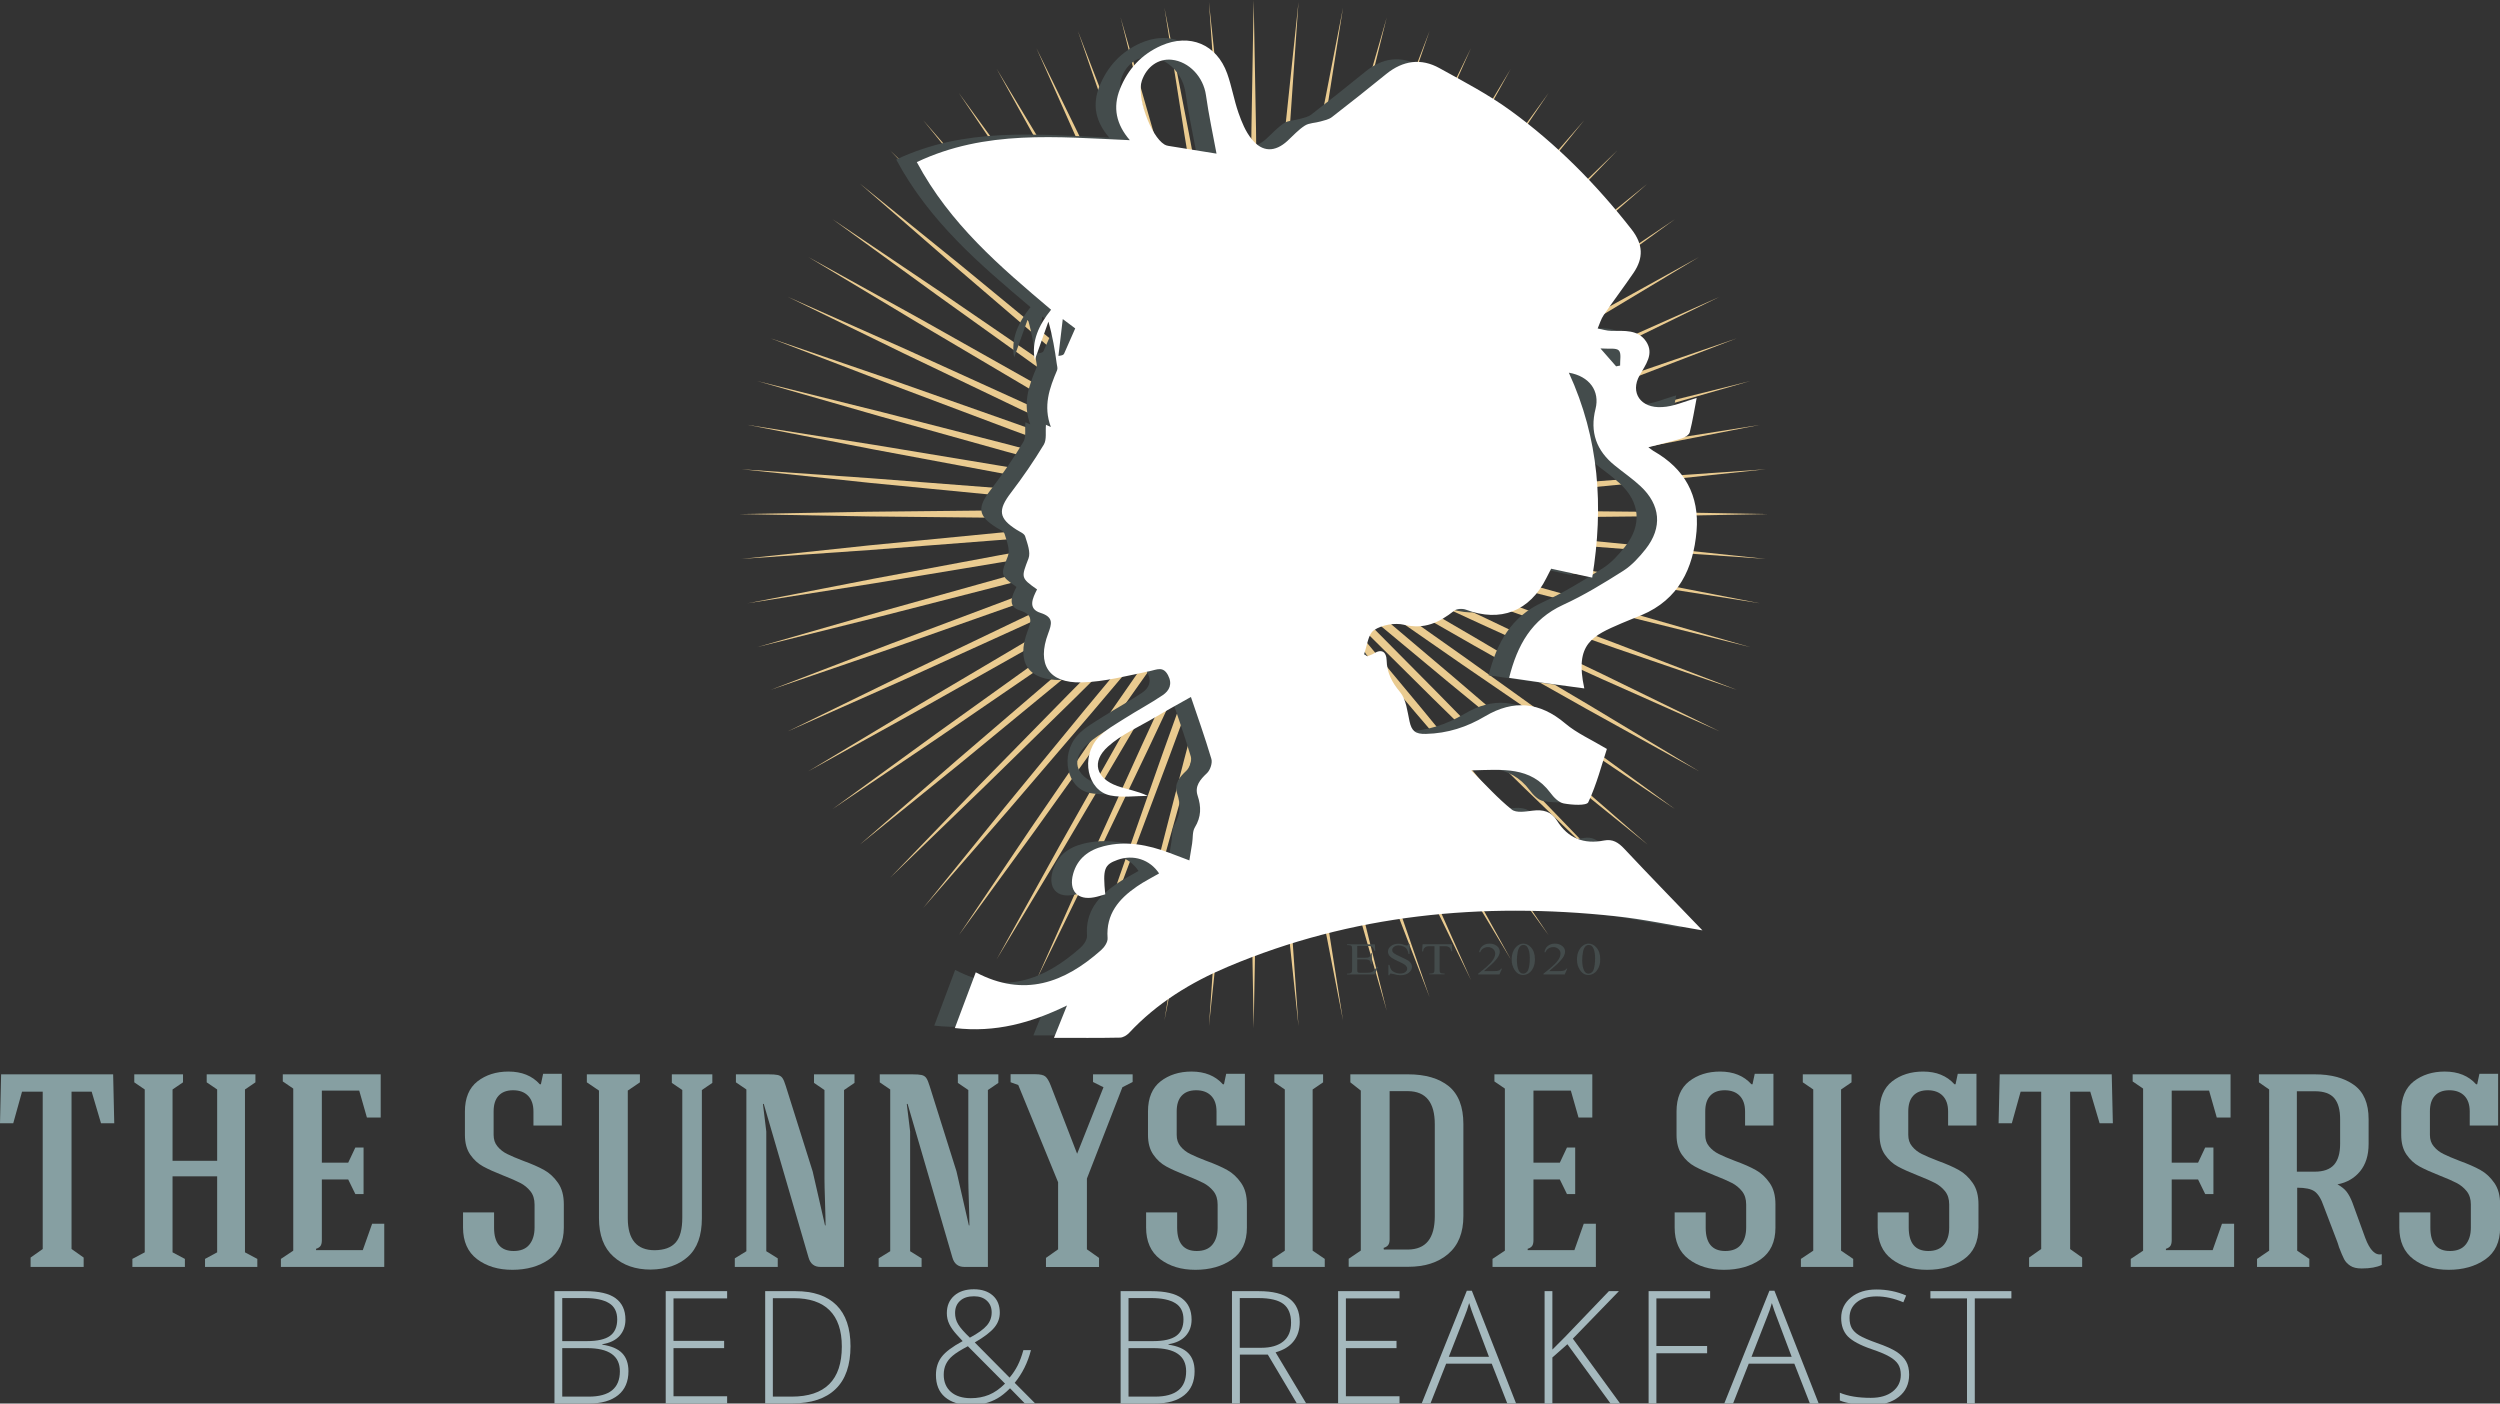 <?xml version="1.0" encoding="utf-8"?>
<!-- Generator: Adobe Illustrator 24.3.0, SVG Export Plug-In . SVG Version: 6.00 Build 0)  -->
<svg version="1.1" id="Layer_1" xmlns="http://www.w3.org/2000/svg" xmlns:xlink="http://www.w3.org/1999/xlink" x="0px" y="0px"
	 viewBox="0 0 224.72 126.16" style="enable-background:new 0 0 224.72 126.16;" xml:space="preserve">
<rect x="0" y="0" width="224.72" height="126.16" fill="#333333" stroke="none"/>
<style type="text/css">
	.st0{fill:#EACB90;}
	.st1{fill-rule:evenodd;clip-rule:evenodd;fill:#444C4C;}
	.st2{fill-rule:evenodd;clip-rule:evenodd;fill:#FFFFFF;}
	.st3{fill:#869FA2;}
	.st4{fill:#A5B9BE;}
	.st5{fill:#444C4C;}
</style>
<g>
	<g>
		<polygon class="st0" points="112.69,0 112.9,11.55 113.02,23.11 113.12,46.21 113.02,69.32 112.9,80.87 112.69,92.42 
			112.49,80.87 112.37,69.32 112.27,46.21 112.37,23.11 112.49,11.55 		"/>
		<polygon class="st0" points="108.67,0.18 109.88,11.67 111.01,23.16 113.12,46.17 115.04,69.2 115.92,80.72 116.72,92.24 
			115.51,80.75 114.38,69.26 112.27,46.25 110.35,23.22 109.47,11.7 		"/>
		<polygon class="st0" points="104.67,0.7 106.88,12.04 109,23.4 113.11,46.14 117.03,68.91 118.92,80.3 120.72,91.72 118.51,80.38 
			116.38,69.02 112.27,46.28 108.36,23.51 106.47,12.12 		"/>
		<polygon class="st0" points="100.73,1.57 103.92,12.68 107.03,23.81 113.11,46.1 118.99,68.44 121.87,79.63 124.65,90.85 
			121.46,79.74 118.36,68.61 112.28,46.32 106.4,23.98 103.52,12.79 		"/>
		<polygon class="st0" points="96.89,2.79 101.04,13.57 105.1,24.39 113.1,46.06 120.91,67.81 124.74,78.71 128.5,89.63 
			124.35,78.85 120.29,68.03 112.29,46.36 104.48,24.61 100.65,13.71 		"/>
		<polygon class="st0" points="93.16,4.33 98.24,14.71 103.23,25.13 113.08,46.03 122.76,67.01 127.53,77.53 132.22,88.09 
			127.15,77.71 122.16,67.29 112.31,46.39 102.63,25.41 97.86,14.89 		"/>
		<polygon class="st0" points="89.59,6.19 95.55,16.09 101.42,26.04 113.06,46 124.53,66.06 130.2,76.12 135.8,86.23 129.84,76.33 
			123.96,66.38 112.32,46.42 100.86,26.36 95.19,16.3 		"/>
		<polygon class="st0" points="86.19,8.36 92.99,17.7 99.71,27.1 113.04,45.97 126.22,64.95 132.74,74.48 139.2,84.06 132.4,74.72 
			125.68,65.33 112.34,46.45 99.17,27.47 92.64,17.94 		"/>
		<polygon class="st0" points="82.99,10.81 90.58,19.53 98.09,28.3 113.02,45.94 127.8,63.7 135.13,72.63 142.4,81.61 134.81,72.89 
			127.29,64.12 112.37,46.48 97.59,28.72 90.26,19.79 		"/>
		<polygon class="st0" points="80.02,13.53 88.33,21.56 96.59,29.64 113,45.91 129.26,62.32 137.35,70.57 145.37,78.89 
			137.05,70.86 128.8,62.78 112.39,46.51 96.13,30.1 88.04,21.85 		"/>
		<polygon class="st0" points="77.3,16.51 86.28,23.77 95.2,31.11 112.97,45.88 130.6,60.81 139.38,68.33 148.09,75.91 
			139.11,68.65 130.18,61.31 112.42,46.54 94.78,31.61 86.01,24.09 		"/>
		<polygon class="st0" points="74.84,19.71 84.42,26.16 93.96,32.69 112.94,45.86 131.81,59.19 141.2,65.92 150.55,72.72 
			140.96,66.26 131.43,59.73 112.45,46.56 93.58,33.23 84.19,26.5 		"/>
		<polygon class="st0" points="72.67,23.11 82.78,28.7 92.85,34.37 112.91,45.84 132.87,57.48 142.81,63.36 152.71,69.32 
			142.6,63.72 132.54,58.05 112.48,46.58 92.52,34.94 82.58,29.06 		"/>
		<polygon class="st0" points="70.81,26.68 81.37,31.37 91.89,36.15 112.87,45.82 133.77,55.68 144.19,60.67 154.57,65.74 
			144.02,61.05 133.5,56.27 112.51,46.6 91.62,36.74 81.2,31.75 		"/>
		<polygon class="st0" points="69.27,30.41 80.2,34.16 91.09,38 112.84,45.81 134.52,53.8 145.33,57.87 156.12,62.01 145.19,58.26 
			134.29,54.42 112.55,46.61 90.87,38.62 80.06,34.55 		"/>
		<polygon class="st0" points="68.06,34.25 79.27,37.04 90.46,39.91 112.8,45.8 135.1,51.87 146.22,54.98 157.33,58.17 
			146.12,55.38 134.93,52.51 112.58,46.62 90.29,40.55 79.16,37.44 		"/>
		<polygon class="st0" points="67.19,38.19 78.6,39.99 90,41.88 112.77,45.79 135.51,49.9 146.86,52.02 158.2,54.23 146.79,52.43 
			135.39,50.55 112.62,46.63 89.88,42.52 78.53,40.4 		"/>
		<polygon class="st0" points="66.66,42.18 78.19,42.98 89.71,43.87 112.73,45.79 135.74,47.9 147.24,49.02 158.73,50.24 
			147.2,49.44 135.68,48.55 112.66,46.64 89.65,44.52 78.15,43.4 		"/>
		<polygon class="st0" points="66.48,46.21 78.04,46 89.59,45.88 112.69,45.78 135.8,45.88 147.35,46 158.9,46.21 147.35,46.42 
			135.8,46.54 112.69,46.64 89.59,46.54 78.04,46.42 		"/>
		<polygon class="st0" points="66.66,50.24 78.15,49.02 89.65,47.9 112.66,45.79 135.68,43.87 147.2,42.98 158.73,42.18 
			147.24,43.4 135.74,44.52 112.73,46.64 89.71,48.55 78.19,49.44 		"/>
		<polygon class="st0" points="67.19,54.23 78.53,52.02 89.88,49.9 112.62,45.79 135.39,41.87 146.79,39.99 158.2,38.19 
			146.86,40.4 135.51,42.52 112.77,46.63 90,50.54 78.6,52.43 		"/>
		<polygon class="st0" points="68.06,58.17 79.16,54.98 90.29,51.87 112.58,45.8 134.93,39.91 146.12,37.04 157.33,34.25 
			146.22,37.44 135.1,40.55 112.8,46.62 90.46,52.51 79.27,55.38 		"/>
		<polygon class="st0" points="69.27,62.01 80.06,57.87 90.87,53.81 112.55,45.81 134.29,38 145.19,34.16 156.12,30.41 
			145.33,34.55 134.52,38.62 112.84,46.61 91.09,54.42 80.2,58.26 		"/>
		<polygon class="st0" points="70.81,65.74 81.2,60.67 91.62,55.68 112.51,45.82 133.5,36.15 144.02,31.37 154.57,26.68 
			144.19,31.75 133.77,36.74 112.87,46.6 91.89,56.27 81.37,61.05 		"/>
		<polygon class="st0" points="72.67,69.32 82.58,63.36 92.52,57.48 112.48,45.84 132.54,34.37 142.6,28.7 152.71,23.11 
			142.81,29.06 132.87,34.94 112.91,46.58 92.85,58.05 82.78,63.72 		"/>
		<polygon class="st0" points="74.84,72.72 84.19,65.92 93.58,59.19 112.45,45.86 131.43,32.69 140.96,26.16 150.55,19.71 
			141.2,26.5 131.81,33.23 112.94,46.56 93.96,59.73 84.42,66.26 		"/>
		<polygon class="st0" points="77.3,75.91 86.01,68.33 94.78,60.81 112.42,45.88 130.18,31.11 139.11,23.77 148.09,16.51 
			139.38,24.09 130.6,31.61 112.97,46.54 95.2,61.31 86.28,68.65 		"/>
		<polygon class="st0" points="80.02,78.89 88.04,70.57 96.13,62.32 112.39,45.91 128.8,29.64 137.05,21.56 145.37,13.53 
			137.35,21.85 129.26,30.1 113,46.51 96.59,62.78 88.33,70.86 		"/>
		<polygon class="st0" points="82.99,81.61 90.26,72.63 97.59,63.7 112.37,45.94 127.29,28.3 134.81,19.53 142.4,10.81 135.13,19.8 
			127.8,28.72 113.02,46.48 98.09,64.12 90.58,72.89 		"/>
		<polygon class="st0" points="86.19,84.06 92.64,74.48 99.17,64.95 112.34,45.97 125.68,27.1 132.4,17.7 139.2,8.36 132.74,17.94 
			126.22,27.47 113.04,46.45 99.71,65.32 92.99,74.72 		"/>
		<polygon class="st0" points="89.59,86.23 95.19,76.12 100.86,66.06 112.32,46 123.96,26.04 129.84,16.09 135.8,6.19 130.2,16.3 
			124.53,26.36 113.06,46.42 101.42,66.38 95.55,76.33 		"/>
		<polygon class="st0" points="93.16,88.09 97.86,77.53 102.63,67.01 112.31,46.03 122.16,25.13 127.15,14.71 132.22,4.33 
			127.53,14.89 122.76,25.41 113.08,46.39 103.23,67.29 98.24,77.71 		"/>
		<polygon class="st0" points="96.89,89.63 100.65,78.71 104.48,67.81 112.29,46.06 120.29,24.39 124.35,13.57 128.5,2.79 
			124.74,13.71 120.91,24.61 113.1,46.36 105.1,68.03 101.04,78.85 		"/>
		<polygon class="st0" points="100.73,90.85 103.52,79.63 106.4,68.44 112.28,46.1 118.36,23.81 121.46,12.68 124.65,1.57 
			121.87,12.79 118.99,23.98 113.11,46.32 107.03,68.61 103.92,79.74 		"/>
		<polygon class="st0" points="104.67,91.72 106.47,80.31 108.36,68.91 112.27,46.14 116.38,23.4 118.51,12.04 120.72,0.7 
			118.92,12.12 117.03,23.51 113.11,46.28 109,69.02 106.88,80.38 		"/>
		<polygon class="st0" points="108.67,92.24 109.47,80.72 110.35,69.2 112.27,46.17 114.38,23.16 115.51,11.67 116.72,0.18 
			115.92,11.7 115.04,23.22 113.12,46.25 111.01,69.26 109.88,80.75 		"/>
	</g>
	<g>
		<path class="st1" d="M150.67,35.54c-0.2,1.03-0.36,2.07-0.62,3.08c-0.06,0.24-0.44,0.47-0.72,0.56c-0.97,0.29-1.96,0.52-3,0.79
			c0.15,0.11,0.3,0.24,0.46,0.34c2.81,1.59,4.14,4.01,3.87,7.2c-0.29,3.36-1.6,6.14-4.94,7.55c-0.6,0.25-1.21,0.48-1.81,0.74
			c-2.58,1.12-4.23,1.79-3.34,5.85c-1.16-0.16-2.27-0.31-3.38-0.46c-1.08-0.15-2.17-0.32-3.38-0.49c0.74-2.93,2.01-5.25,4.85-6.56
			c1.88-0.86,3.66-1.95,5.41-3.06c0.77-0.49,1.43-1.22,2.01-1.95c1.53-1.94,1.35-3.98-0.47-5.67c-0.71-0.66-1.53-1.22-2.29-1.83
			c-1.65-1.33-2.27-3.01-1.74-5.1c0.4-1.6-0.54-2.93-2.4-3.25c2.72,5.92,3.15,12.01,2.1,18.42c-1.27-0.28-2.45-0.53-3.69-0.8
			c-0.15,0.29-0.29,0.56-0.43,0.84c-1.49,2.99-4.13,4.01-7.24,2.84c-0.3-0.11-0.82-0.09-1.05,0.1c-1.34,1.06-2.68,1.7-4.5,1.26
			c-0.83-0.2-1.99,0.01-2.7,0.48c-0.54,0.36-0.62,1.42-0.9,2.17c0.1,0.06,0.2,0.12,0.3,0.18c0.2-0.08,0.41-0.14,0.58-0.25
			c0.73-0.46,1.13-0.11,1.15,0.59c0.03,1.15,0.47,1.99,1.2,2.88c0.55,0.66,0.65,1.72,0.85,2.63c0.19,0.86,0.51,1.16,1.48,1.13
			c1.95-0.05,3.67-0.61,5.32-1.59c2.55-1.51,4.91-1.29,7.21,0.66c1.03,0.87,2.31,1.43,3.73,2.28c-0.46,1.4-0.91,3.17-1.67,4.79
			c-0.15,0.33-1.47,0.25-2.21,0.11c-0.45-0.08-0.91-0.56-1.21-0.97c-1.78-2.37-4.27-2.07-7.12-2c1.38,1.36,2.43,2.54,3.66,3.52
			c0.4,0.32,1.24,0.18,1.86,0.1c0.94-0.12,1.69,0.06,2.2,0.89c0.99,1.6,2.43,2.15,4.24,1.79c0.77-0.15,1.28,0.18,1.8,0.73
			c2.28,2.43,4.61,4.82,7.04,7.35c-2.76-0.46-5.3-1.01-7.87-1.28c-11.95-1.27-23.62-0.17-34.79,4.55c-3.33,1.41-6.38,3.27-8.88,5.95
			c-0.2,0.21-0.54,0.42-0.82,0.42c-1.91,0.04-3.82,0.02-5.93,0.02c0.4-0.99,0.74-1.84,1.17-2.91c-3.22,1.57-6.45,2.46-10.08,2.03
			c0.63-1.69,1.24-3.31,1.88-5.01c4.34,2.29,7.96,0.94,11.26-1.99c0.3-0.26,0.62-0.74,0.59-1.09c-0.16-2.16,1.02-3.53,2.64-4.64
			c0.63-0.44,1.33-0.78,1.99-1.17c-0.83-1.25-2.31-1.73-3.73-1.22c-1.2,0.43-1.34,0.8-1.11,3.1c-0.33,0.09-0.67,0.21-1.01,0.27
			c-1.48,0.28-2.29-0.59-1.88-2.1c0.38-1.39,1.4-2.16,2.76-2.5c2.02-0.51,3.96-0.12,5.87,0.59c0.56,0.21,1.12,0.42,1.82,0.69
			c0.1-0.6,0.18-1.06,0.25-1.53c0.08-0.48,0.01-1.05,0.24-1.43c0.58-0.95,0.59-1.85,0.25-2.87c-0.27-0.84,0.22-1.43,0.84-2.01
			c0.29-0.27,0.51-0.91,0.4-1.28c-0.59-1.98-1.28-3.92-1.84-5.57c-1.15,0.65-2.22,1.23-3.26,1.85c-1.42,0.84-2.99,1.52-4.2,2.61
			c-1.51,1.36-1.07,2.86,0.84,3.54c0.87,0.31,1.81,0.44,2.74,0.89c-1.12,0-2.29,0.18-3.37-0.04c-2.06-0.43-2.69-3.43-1.08-5.2
			c0.64-0.7,1.54-1.18,2.36-1.71c1.13-0.72,2.32-1.35,3.43-2.1c0.61-0.41,0.9-1.01,0.48-1.8c-0.44-0.83-0.99-0.5-1.65-0.36
			c-2.02,0.41-4.06,0.96-6.11,1.01c-2.98,0.08-4.05-1.64-3.01-4.4c0.31-0.84,0.53-1.46-0.69-1.85c-1.18-0.37-0.7-1.34-0.31-2.11
			c-1.49-1.04-1.42-1.08-0.77-2.78c0.21-0.55-0.1-1.35-0.3-1.99c-0.07-0.25-0.48-0.41-0.75-0.58c-1.65-1.04-1.72-1.78-0.52-3.35
			c1.06-1.39,2.05-2.83,2.95-4.32c0.28-0.46,0.13-1.17,0.19-1.79c-0.12-0.05,0.03,0.02,0.44,0.2c-0.71-1.89-0.12-3.5,0.56-5.1
			c0.07-0.16,0-0.39-0.03-0.58c-0.17-1.22-0.36-2.44-0.75-3.79c-0.42,1.17-0.83,2.34-1.23,3.45c-0.31-1.69,0.37-3.15,1.47-4.52
			c-4.58-3.87-9.09-7.7-12.07-13.27c6.17-2.92,12.59-2.26,19.15-1.97c-1.22-1.41-1.56-2.93-0.88-4.62c0.72-1.78,1.94-3.1,3.7-3.88
			c2.57-1.13,4.99-0.12,5.93,2.51c0.41,1.15,0.61,2.37,1.01,3.52c0.29,0.83,0.64,1.7,1.19,2.37c0.96,1.2,2.1,1.19,3.22,0.16
			c0.51-0.47,0.98-1,1.56-1.37c0.39-0.25,0.93-0.23,1.4-0.37c0.36-0.1,0.76-0.18,1.04-0.4c1.65-1.27,3.27-2.57,4.89-3.88
			c1.49-1.2,3.12-1.44,4.78-0.52c2.17,1.2,4.39,2.36,6.38,3.81c4.14,3.01,7.72,6.64,10.88,10.68c1.05,1.35,1.08,2.57,0.18,3.9
			c-0.87,1.28-1.81,2.51-2.68,3.79c-0.25,0.36-0.37,0.81-0.55,1.22c0.41,0.07,0.82,0.21,1.24,0.21c1.15,0.01,2.39-0.14,3.12,0.96
			c0.74,1.12-0.06,2.09-0.59,3.04c-0.87,1.54,0.08,2.98,2.03,2.85C148.56,36.32,149.55,35.86,150.67,35.54z M107.51,13.58
			c-0.32-1.72-0.7-3.48-0.95-5.26c-0.23-1.62-1.5-3.01-3.08-3.18c-1.19-0.12-2.24,0.61-2.68,1.88c-0.49,1.4,0.78,4.98,2.03,5.74
			c0.1,0.06,0.22,0.1,0.34,0.12C104.73,13.13,106.29,13.38,107.51,13.58z M93.68,28.45c-0.15,1.24-0.27,2.27-0.39,3.31
			c0.37-0.03,0.47-0.11,0.51-0.2c0.33-0.74,0.66-1.48,1-2.27C94.49,29.05,94.2,28.84,93.68,28.45z M143.42,32.7
			c0.12-0.02,0.24-0.05,0.36-0.07c-0.02-0.47,0.13-1.11-0.12-1.36c-0.24-0.25-0.89-0.12-1.65-0.18
			C142.66,31.82,143.04,32.26,143.42,32.7z"/>
		<path class="st2" d="M152.51,35.77c-0.2,1.03-0.36,2.07-0.62,3.08c-0.06,0.24-0.44,0.47-0.72,0.56c-0.97,0.29-1.96,0.52-3,0.79
			c0.15,0.11,0.3,0.24,0.46,0.34c2.81,1.59,4.14,4.01,3.87,7.2c-0.29,3.36-1.6,6.14-4.94,7.55c-0.6,0.25-1.21,0.48-1.81,0.74
			c-2.58,1.12-4.23,1.79-3.34,5.85c-1.16-0.16-2.27-0.31-3.38-0.46c-1.08-0.15-2.17-0.32-3.38-0.49c0.74-2.94,2.01-5.25,4.85-6.56
			c1.88-0.86,3.66-1.95,5.41-3.06c0.77-0.49,1.43-1.22,2.01-1.95c1.53-1.94,1.35-3.98-0.47-5.67c-0.71-0.66-1.53-1.22-2.29-1.84
			c-1.66-1.33-2.27-3.01-1.74-5.1c0.4-1.6-0.54-2.93-2.4-3.25c2.72,5.92,3.15,12.01,2.1,18.42c-1.27-0.28-2.45-0.53-3.69-0.8
			c-0.15,0.29-0.29,0.56-0.43,0.84c-1.49,2.99-4.13,4.01-7.24,2.84c-0.3-0.11-0.82-0.09-1.05,0.1c-1.34,1.06-2.68,1.7-4.5,1.26
			c-0.83-0.2-1.99,0.01-2.7,0.48c-0.54,0.36-0.62,1.42-0.9,2.17c0.1,0.06,0.2,0.12,0.3,0.18c0.2-0.08,0.41-0.14,0.58-0.25
			c0.73-0.46,1.13-0.11,1.15,0.59c0.03,1.15,0.47,1.99,1.21,2.88c0.55,0.66,0.65,1.72,0.85,2.63c0.19,0.86,0.51,1.16,1.48,1.13
			c1.95-0.05,3.67-0.61,5.32-1.59c2.55-1.51,4.91-1.29,7.21,0.66c1.03,0.87,2.31,1.43,3.73,2.28c-0.46,1.4-0.91,3.17-1.67,4.79
			c-0.15,0.33-1.47,0.25-2.21,0.11c-0.45-0.08-0.91-0.56-1.21-0.97c-1.78-2.37-4.27-2.07-7.12-2c1.38,1.36,2.43,2.54,3.66,3.52
			c0.4,0.32,1.24,0.18,1.86,0.1c0.94-0.12,1.69,0.06,2.2,0.89c0.99,1.6,2.43,2.15,4.24,1.79c0.77-0.15,1.28,0.18,1.8,0.73
			c2.28,2.43,4.61,4.82,7.04,7.35c-2.76-0.46-5.3-1.01-7.87-1.28c-11.95-1.27-23.62-0.17-34.79,4.55c-3.33,1.4-6.38,3.27-8.88,5.95
			c-0.2,0.21-0.54,0.42-0.82,0.42c-1.91,0.04-3.82,0.02-5.93,0.02c0.4-0.99,0.74-1.84,1.17-2.91c-3.22,1.57-6.45,2.46-10.08,2.03
			c0.63-1.69,1.24-3.31,1.88-5.01c4.34,2.29,7.96,0.94,11.26-1.99c0.3-0.26,0.62-0.73,0.59-1.09c-0.16-2.16,1.02-3.53,2.64-4.64
			c0.63-0.44,1.33-0.78,1.99-1.17c-0.83-1.25-2.31-1.73-3.73-1.22c-1.2,0.43-1.34,0.8-1.11,3.1c-0.33,0.09-0.67,0.21-1.01,0.27
			c-1.48,0.28-2.29-0.59-1.88-2.1c0.38-1.39,1.4-2.16,2.76-2.5c2.02-0.51,3.96-0.12,5.87,0.59c0.56,0.21,1.12,0.42,1.82,0.69
			c0.1-0.6,0.18-1.06,0.25-1.53c0.08-0.48,0.01-1.05,0.24-1.43c0.58-0.95,0.59-1.85,0.25-2.87c-0.27-0.84,0.22-1.43,0.84-2.01
			c0.29-0.27,0.51-0.91,0.4-1.28c-0.59-1.98-1.28-3.92-1.84-5.57c-1.15,0.65-2.22,1.23-3.26,1.85c-1.42,0.84-2.99,1.52-4.2,2.61
			c-1.51,1.36-1.07,2.86,0.84,3.54c0.87,0.31,1.81,0.44,2.74,0.89c-1.12,0-2.29,0.18-3.37-0.04c-2.06-0.43-2.69-3.42-1.08-5.2
			c0.64-0.7,1.54-1.18,2.36-1.71c1.13-0.72,2.32-1.35,3.43-2.1c0.61-0.41,0.9-1.01,0.48-1.8c-0.44-0.83-0.99-0.5-1.65-0.36
			c-2.02,0.41-4.06,0.96-6.11,1.01c-2.98,0.08-4.05-1.64-3.01-4.4c0.31-0.84,0.53-1.46-0.69-1.85c-1.18-0.37-0.7-1.34-0.31-2.11
			c-1.49-1.04-1.42-1.08-0.77-2.78c0.21-0.55-0.1-1.35-0.3-1.99c-0.07-0.25-0.48-0.41-0.75-0.58c-1.65-1.04-1.72-1.78-0.52-3.35
			c1.06-1.39,2.05-2.83,2.95-4.32c0.27-0.46,0.13-1.16,0.19-1.78c-0.12-0.05,0.03,0.02,0.44,0.2c-0.71-1.89-0.12-3.5,0.56-5.1
			c0.07-0.16,0-0.39-0.03-0.58c-0.17-1.22-0.36-2.44-0.75-3.79c-0.42,1.17-0.83,2.34-1.23,3.45c-0.31-1.69,0.37-3.15,1.47-4.52
			c-4.58-3.87-9.09-7.7-12.07-13.27c6.17-2.92,12.59-2.26,19.15-1.97c-1.22-1.41-1.56-2.93-0.88-4.62c0.72-1.79,1.94-3.1,3.7-3.88
			c2.57-1.13,4.99-0.12,5.93,2.51c0.41,1.15,0.61,2.37,1.01,3.52c0.29,0.83,0.64,1.7,1.19,2.37c0.96,1.2,2.1,1.19,3.22,0.16
			c0.51-0.47,0.98-1,1.56-1.37c0.39-0.25,0.93-0.23,1.4-0.37c0.36-0.1,0.76-0.18,1.04-0.4c1.65-1.27,3.27-2.57,4.89-3.88
			c1.49-1.2,3.12-1.44,4.78-0.51c2.17,1.2,4.39,2.36,6.38,3.81c4.14,3.01,7.72,6.64,10.88,10.68c1.05,1.35,1.08,2.57,0.18,3.9
			c-0.87,1.28-1.81,2.51-2.68,3.79c-0.25,0.36-0.37,0.81-0.55,1.22c0.41,0.07,0.82,0.21,1.24,0.21c1.15,0.01,2.39-0.14,3.12,0.96
			c0.74,1.12-0.06,2.09-0.59,3.04c-0.87,1.54,0.08,2.98,2.03,2.85C150.41,36.55,151.4,36.09,152.51,35.77z M109.35,13.81
			c-0.32-1.72-0.7-3.48-0.95-5.26c-0.23-1.62-1.5-3.01-3.08-3.18c-1.19-0.12-2.24,0.61-2.68,1.88c-0.49,1.4,0.78,4.98,2.03,5.74
			c0.1,0.06,0.22,0.1,0.34,0.12C106.57,13.36,108.14,13.61,109.35,13.81z M95.53,28.68c-0.15,1.24-0.27,2.27-0.39,3.31
			c0.37-0.03,0.47-0.11,0.51-0.2c0.33-0.74,0.66-1.48,1-2.27C96.33,29.28,96.05,29.07,95.53,28.68z M145.27,32.93
			c0.12-0.02,0.24-0.05,0.36-0.07c-0.02-0.47,0.13-1.11-0.12-1.36c-0.24-0.25-0.89-0.12-1.65-0.18
			C144.5,32.05,144.89,32.49,145.27,32.93z"/>
	</g>
</g>
<g>
	<path class="st3" d="M6.43,112.27l1.09,0.77v0.84H2.75v-0.84l1.09-0.77V98.13H1.98l-0.79,2.84H0l0.1-4.4h10.07l0.1,4.4H9.08
		l-0.84-2.84H6.43V112.27z"/>
	<path class="st3" d="M12.07,96.57h4.38v0.72l-0.94,0.64v6.41h4.01v-6.41l-0.94-0.64v-0.72h4.38v0.72l-0.94,0.64v14.64l1.11,0.59
		v0.72h-4.7v-0.72l1.09-0.59v-6.83h-4.01v6.83l1.11,0.59v0.72H11.9v-0.72l1.11-0.59V97.93l-0.94-0.64V96.57z"/>
	<path class="st3" d="M25.25,113.88v-0.72l1.11-0.74V97.85l-0.94-0.64v-0.64h8.8v3.88h-1.24l-0.69-2.42h-3.36v6.48h2.37l0.64-1.36
		h0.74v4.18h-0.74l-0.64-1.31h-2.37v5.47c0,0.21-0.04,0.38-0.11,0.49s-0.21,0.21-0.41,0.27v0.12h4.2l0.84-2.37h1.09v3.88H25.25z"/>
	<path class="st3" d="M46.17,112.45c0.63,0,1.1-0.19,1.41-0.57c0.31-0.38,0.47-0.89,0.47-1.53v-2.08c0-0.48-0.12-0.87-0.37-1.19
		c-0.25-0.31-0.55-0.56-0.92-0.75s-0.87-0.41-1.51-0.66c-0.76-0.3-1.36-0.57-1.82-0.82s-0.84-0.6-1.16-1.06s-0.48-1.05-0.48-1.78
		v-2.1c0-1.22,0.38-2.12,1.13-2.71c0.75-0.58,1.68-0.88,2.78-0.88c1.2,0,2.14,0.38,2.82,1.14h0.1l0.2-0.94h1.68v4.65h-2.55v-1.26
		c0-0.61-0.16-1.08-0.48-1.41c-0.32-0.33-0.77-0.5-1.35-0.5c-0.58,0-1.01,0.17-1.31,0.5c-0.3,0.33-0.44,0.8-0.44,1.41v2.1
		c0,0.41,0.11,0.76,0.35,1.04c0.23,0.28,0.52,0.51,0.87,0.68c0.35,0.17,0.82,0.38,1.43,0.61c0.77,0.28,1.41,0.56,1.89,0.83
		c0.49,0.27,0.9,0.66,1.25,1.16s0.52,1.14,0.52,1.92v2.1c0,1.29-0.45,2.24-1.34,2.86c-0.89,0.62-1.99,0.93-3.29,0.93
		c-1.27,0-2.32-0.32-3.17-0.96c-0.84-0.64-1.26-1.59-1.26-2.84v-1.36h2.79v1.38C44.41,111.75,45,112.45,46.17,112.45z"/>
	<path class="st3" d="M60.74,111.68c0.4-0.46,0.59-1.2,0.59-2.23V97.98l-0.94-0.64v-0.77h3.64v0.77l-0.94,0.64v11.52
		c0,1.57-0.42,2.72-1.26,3.47s-1.95,1.13-3.34,1.15c-1.37,0-2.49-0.39-3.35-1.17c-0.87-0.78-1.3-1.93-1.3-3.45V98.03l-1.09-0.74
		v-0.72h4.77v0.72l-1.09,0.74v11.48c0,1.91,0.81,2.87,2.42,2.87C59.71,112.37,60.34,112.14,60.74,111.68z"/>
	<path class="st3" d="M69.91,113.11v0.77h-3.86v-0.77l1.04-0.64V97.93l-0.94-0.64v-0.72h2.92c0.38,0,0.66,0.02,0.84,0.06
		c0.18,0.04,0.32,0.13,0.42,0.27c0.1,0.14,0.2,0.38,0.3,0.71l2.42,7.69l1.11,4.85h0.05c0-0.41-0.02-1.11-0.05-2.1
		c-0.03-0.96-0.05-1.65-0.05-2.08v-7.99l-0.94-0.64v-0.77h3.64v0.77l-0.94,0.64v15.9h-2.13c-0.54,0-0.9-0.28-1.06-0.84l-4.03-13.82
		l-0.07,0.02l0.3,2.47v10.76L69.91,113.11z"/>
	<path class="st3" d="M82.84,113.11v0.77h-3.86v-0.77l1.04-0.64V97.93l-0.94-0.64v-0.72H82c0.38,0,0.66,0.02,0.84,0.06
		c0.18,0.04,0.32,0.13,0.42,0.27c0.1,0.14,0.2,0.38,0.3,0.71l2.42,7.69l1.11,4.85h0.05c0-0.41-0.02-1.11-0.05-2.1
		c-0.03-0.96-0.05-1.65-0.05-2.08v-7.99l-0.94-0.64v-0.77h3.64v0.77l-0.94,0.64v15.9h-2.13c-0.54,0-0.9-0.28-1.06-0.84l-4.03-13.82
		l-0.07,0.02l0.3,2.47v10.76L82.84,113.11z"/>
	<path class="st3" d="M91.53,97.53l-0.69-0.25v-0.72h2.23c0.43,0,0.73,0.07,0.89,0.2c0.16,0.13,0.33,0.4,0.49,0.82l2.37,6.13
		l2.37-5.98l-0.94-0.47v-0.69h3.56v0.69l-0.92,0.47l-3.19,8.21v6.36l1.09,0.77v0.82h-4.77v-0.82l1.09-0.77v-6.03L91.53,97.53z"/>
	<path class="st3" d="M107.57,112.45c0.63,0,1.1-0.19,1.41-0.57c0.31-0.38,0.47-0.89,0.47-1.53v-2.08c0-0.48-0.12-0.87-0.37-1.19
		c-0.25-0.31-0.55-0.56-0.92-0.75s-0.87-0.41-1.51-0.66c-0.76-0.3-1.36-0.57-1.82-0.82s-0.84-0.6-1.16-1.06s-0.48-1.05-0.48-1.78
		v-2.1c0-1.22,0.38-2.12,1.13-2.71c0.75-0.58,1.68-0.88,2.78-0.88c1.2,0,2.14,0.38,2.82,1.14h0.1l0.2-0.94h1.68v4.65h-2.55v-1.26
		c0-0.61-0.16-1.08-0.48-1.41c-0.32-0.33-0.77-0.5-1.35-0.5c-0.58,0-1.01,0.17-1.31,0.5c-0.3,0.33-0.44,0.8-0.44,1.41v2.1
		c0,0.41,0.11,0.76,0.35,1.04c0.23,0.28,0.52,0.51,0.87,0.68c0.35,0.17,0.82,0.38,1.43,0.61c0.77,0.28,1.41,0.56,1.89,0.83
		c0.49,0.27,0.9,0.66,1.25,1.16s0.52,1.14,0.52,1.92v2.1c0,1.29-0.45,2.24-1.34,2.86c-0.89,0.62-1.99,0.93-3.29,0.93
		c-1.27,0-2.32-0.32-3.17-0.96c-0.84-0.64-1.26-1.59-1.26-2.84v-1.36h2.79v1.38C105.82,111.75,106.4,112.45,107.57,112.45z"/>
	<path class="st3" d="M117.99,112.42l1.09,0.74v0.72h-4.7v-0.72l1.11-0.74V97.93l-0.94-0.64v-0.72h4.38v0.72l-0.94,0.64V112.42z"/>
	<path class="st3" d="M130.23,97.64c0.87,0.72,1.31,1.85,1.31,3.4v8.28c0,1.48-0.45,2.61-1.36,3.39c-0.91,0.78-2.11,1.16-3.61,1.16
		h-5.34v-0.72l1.09-0.74V98.03l-0.94-0.74v-0.72h5.19C128.13,96.57,129.35,96.93,130.23,97.64z M124.91,111.41
		c0,0.21-0.04,0.38-0.12,0.49c-0.08,0.12-0.22,0.21-0.42,0.27l0.02,0.15h2.18c1.6-0.02,2.4-1.01,2.4-2.99v-8.28
		c0-1.96-0.8-2.95-2.4-2.97h-1.66V111.41z"/>
	<path class="st3" d="M134.16,113.88v-0.72l1.11-0.74V97.85l-0.94-0.64v-0.64h8.8v3.88h-1.24l-0.69-2.42h-3.36v6.48h2.37l0.64-1.36
		h0.74v4.18h-0.74l-0.64-1.31h-2.37v5.47c0,0.21-0.04,0.38-0.11,0.49s-0.21,0.21-0.41,0.27v0.12h4.2l0.84-2.37h1.09v3.88H134.16z"/>
	<path class="st3" d="M155.08,112.45c0.63,0,1.1-0.19,1.41-0.57c0.31-0.38,0.47-0.89,0.47-1.53v-2.08c0-0.48-0.12-0.87-0.37-1.19
		c-0.25-0.31-0.55-0.56-0.92-0.75s-0.87-0.41-1.51-0.66c-0.76-0.3-1.36-0.57-1.82-0.82s-0.84-0.6-1.16-1.06s-0.48-1.05-0.48-1.78
		v-2.1c0-1.22,0.38-2.12,1.13-2.71c0.75-0.58,1.68-0.88,2.78-0.88c1.2,0,2.14,0.38,2.82,1.14h0.1l0.2-0.94h1.68v4.65h-2.55v-1.26
		c0-0.61-0.16-1.08-0.48-1.41c-0.32-0.33-0.77-0.5-1.35-0.5c-0.58,0-1.01,0.17-1.31,0.5c-0.3,0.33-0.44,0.8-0.44,1.41v2.1
		c0,0.41,0.11,0.76,0.35,1.04c0.23,0.28,0.52,0.51,0.87,0.68c0.35,0.17,0.82,0.38,1.43,0.61c0.77,0.28,1.41,0.56,1.89,0.83
		c0.49,0.27,0.9,0.66,1.25,1.16s0.52,1.14,0.52,1.92v2.1c0,1.29-0.45,2.24-1.34,2.86c-0.89,0.62-1.99,0.93-3.29,0.93
		c-1.27,0-2.32-0.32-3.17-0.96c-0.84-0.64-1.26-1.59-1.26-2.84v-1.36h2.79v1.38C153.32,111.75,153.91,112.45,155.08,112.45z"/>
	<path class="st3" d="M165.49,112.42l1.09,0.74v0.72h-4.7v-0.72l1.11-0.74V97.93l-0.94-0.64v-0.72h4.38v0.72l-0.94,0.64V112.42z"/>
	<path class="st3" d="M173.33,112.45c0.63,0,1.1-0.19,1.41-0.57c0.31-0.38,0.47-0.89,0.47-1.53v-2.08c0-0.48-0.12-0.87-0.37-1.19
		c-0.25-0.31-0.55-0.56-0.92-0.75s-0.87-0.41-1.51-0.66c-0.76-0.3-1.36-0.57-1.82-0.82s-0.84-0.6-1.16-1.06s-0.48-1.05-0.48-1.78
		v-2.1c0-1.22,0.38-2.12,1.13-2.71c0.75-0.58,1.68-0.88,2.78-0.88c1.2,0,2.14,0.38,2.82,1.14h0.1l0.2-0.94h1.68v4.65h-2.55v-1.26
		c0-0.61-0.16-1.08-0.48-1.41c-0.32-0.33-0.77-0.5-1.35-0.5c-0.58,0-1.01,0.17-1.31,0.5c-0.3,0.33-0.44,0.8-0.44,1.41v2.1
		c0,0.41,0.11,0.76,0.35,1.04c0.23,0.28,0.52,0.51,0.87,0.68c0.35,0.17,0.82,0.38,1.43,0.61c0.77,0.28,1.41,0.56,1.89,0.83
		c0.49,0.27,0.9,0.66,1.25,1.16s0.52,1.14,0.52,1.92v2.1c0,1.29-0.45,2.24-1.34,2.86c-0.89,0.62-1.99,0.93-3.29,0.93
		c-1.27,0-2.32-0.32-3.17-0.96c-0.84-0.64-1.26-1.59-1.26-2.84v-1.36h2.79v1.38C171.58,111.75,172.16,112.45,173.33,112.45z"/>
	<path class="st3" d="M186.07,112.27l1.09,0.77v0.84h-4.77v-0.84l1.09-0.77V98.13h-1.85l-0.79,2.84h-1.19l0.1-4.4h10.07l0.1,4.4
		h-1.19l-0.84-2.84h-1.81V112.27z"/>
	<path class="st3" d="M191.53,113.88v-0.72l1.11-0.74V97.85l-0.94-0.64v-0.64h8.8v3.88h-1.24l-0.69-2.42h-3.36v6.48h2.37l0.64-1.36
		h0.74v4.18h-0.74l-0.64-1.31h-2.37v5.47c0,0.21-0.04,0.38-0.11,0.49s-0.21,0.21-0.41,0.27v0.12h4.2l0.84-2.37h1.09v3.88H191.53z"/>
	<path class="st3" d="M208.05,107.09c-0.31-0.22-0.83-0.33-1.56-0.33v5.66l1.09,0.74v0.72h-4.7v-0.72l1.09-0.74V97.93l-0.92-0.64
		v-0.72h5.02c1.47,0,2.64,0.32,3.52,0.95c0.88,0.63,1.32,1.66,1.32,3.08v2.23c0,1.02-0.26,1.84-0.77,2.46
		c-0.51,0.62-1.19,1.01-2.03,1.17c0.36,0.2,0.64,0.42,0.83,0.67c0.19,0.25,0.36,0.57,0.51,0.96l1.16,3.19
		c0.41,1.1,0.91,1.59,1.48,1.46v0.96c-0.43,0.21-1.03,0.32-1.81,0.32c-0.43,0-0.77-0.08-1.01-0.24c-0.25-0.16-0.43-0.35-0.56-0.59
		c-0.12-0.24-0.28-0.6-0.46-1.08c-0.07-0.23-0.12-0.4-0.17-0.52l-1.21-3.17C208.65,107.76,208.36,107.31,208.05,107.09z
		 M206.47,105.32h1.58c0.81,0,1.39-0.21,1.76-0.63c0.36-0.42,0.54-1.04,0.54-1.87v-2.23c0-0.82-0.17-1.45-0.52-1.87
		c-0.35-0.42-0.93-0.63-1.76-0.63h-1.61V105.32z"/>
	<path class="st3" d="M220.22,112.45c0.63,0,1.1-0.19,1.41-0.57c0.31-0.38,0.47-0.89,0.47-1.53v-2.08c0-0.48-0.12-0.87-0.37-1.19
		c-0.25-0.31-0.55-0.56-0.92-0.75s-0.87-0.41-1.51-0.66c-0.76-0.3-1.36-0.57-1.82-0.82s-0.84-0.6-1.16-1.06s-0.48-1.05-0.48-1.78
		v-2.1c0-1.22,0.38-2.12,1.13-2.71c0.75-0.58,1.68-0.88,2.78-0.88c1.2,0,2.14,0.38,2.82,1.14h0.1l0.2-0.94h1.68v4.65H222v-1.26
		c0-0.61-0.16-1.08-0.48-1.41c-0.32-0.33-0.77-0.5-1.35-0.5c-0.58,0-1.01,0.17-1.31,0.5c-0.3,0.33-0.44,0.8-0.44,1.41v2.1
		c0,0.41,0.11,0.76,0.35,1.04c0.23,0.28,0.52,0.51,0.87,0.68c0.35,0.17,0.82,0.38,1.43,0.61c0.77,0.28,1.41,0.56,1.89,0.83
		c0.49,0.27,0.9,0.66,1.25,1.16s0.52,1.14,0.52,1.92v2.1c0,1.29-0.45,2.24-1.34,2.86c-0.89,0.62-1.99,0.93-3.29,0.93
		c-1.27,0-2.32-0.32-3.17-0.96c-0.84-0.64-1.26-1.59-1.26-2.84v-1.36h2.79v1.38C218.46,111.75,219.05,112.45,220.22,112.45z"/>
</g>
<g>
	<path class="st4" d="M49.84,126.16v-10.1h2.76c1.25,0,2.16,0.21,2.74,0.64s0.88,1.06,0.88,1.92c0,0.58-0.18,1.07-0.53,1.46
		c-0.35,0.39-0.87,0.64-1.55,0.75v0.04c0.81,0.12,1.4,0.37,1.78,0.76c0.38,0.39,0.57,0.93,0.57,1.63c0,0.93-0.31,1.65-0.93,2.15
		s-1.49,0.75-2.63,0.75H49.84z M50.54,120.55h2.22c0.95,0,1.64-0.16,2.07-0.47s0.65-0.81,0.65-1.48c0-0.67-0.24-1.16-0.73-1.46
		c-0.49-0.3-1.21-0.46-2.17-0.46h-2.04V120.55z M50.54,125.54h2.38c1.87,0,2.8-0.76,2.8-2.28c0-1.39-0.99-2.08-2.96-2.08h-2.22
		V125.54z"/>
	<path class="st4" d="M59.84,126.16v-10.1h5.52v0.65h-4.82v3.82h4.55v0.65h-4.55v4.33h4.82v0.65H59.84z"/>
	<path class="st4" d="M68.78,126.16v-10.1h2.73c1.61,0,2.84,0.42,3.68,1.26c0.84,0.84,1.26,2.07,1.26,3.69
		c0,1.69-0.44,2.98-1.33,3.84c-0.89,0.87-2.19,1.3-3.92,1.3H68.78z M69.48,125.54h1.67c3.02,0,4.52-1.5,4.52-4.5
		c0-1.45-0.37-2.53-1.1-3.26c-0.73-0.73-1.81-1.09-3.24-1.09h-1.86V125.54z"/>
	<path class="st4" d="M84.13,123.59c0-0.63,0.17-1.18,0.51-1.62c0.34-0.45,0.97-0.92,1.89-1.42l-0.52-0.57
		c-0.3-0.33-0.53-0.65-0.68-0.96c-0.15-0.31-0.22-0.64-0.22-0.98c0-0.66,0.22-1.18,0.66-1.57c0.44-0.39,1.03-0.58,1.77-0.58
		c0.72,0,1.28,0.19,1.7,0.56c0.42,0.37,0.63,0.89,0.63,1.55c0,0.48-0.16,0.93-0.49,1.33s-0.91,0.85-1.76,1.34l3.13,3.16
		c0.28-0.33,0.52-0.69,0.72-1.08c0.2-0.39,0.37-0.85,0.52-1.39h0.68c-0.29,1.13-0.78,2.11-1.46,2.94l1.84,1.85h-0.93l-1.33-1.36
		c-0.42,0.42-0.8,0.72-1.14,0.91c-0.33,0.19-0.7,0.34-1.09,0.44c-0.4,0.1-0.84,0.15-1.35,0.15c-0.96,0-1.72-0.24-2.27-0.71
		S84.13,124.45,84.13,123.59z M84.83,123.57c0,0.66,0.22,1.17,0.65,1.55c0.43,0.37,1.03,0.56,1.79,0.56c0.59,0,1.13-0.1,1.62-0.3
		c0.49-0.2,0.98-0.54,1.45-1.01L87,121.01c-0.63,0.33-1.08,0.61-1.36,0.85c-0.28,0.23-0.48,0.49-0.61,0.76S84.83,123.2,84.83,123.57
		z M85.85,118.03c0,0.36,0.09,0.7,0.28,1.01c0.18,0.31,0.54,0.71,1.05,1.2c0.73-0.39,1.24-0.76,1.53-1.1s0.43-0.73,0.43-1.17
		c0-0.43-0.14-0.78-0.43-1.05s-0.67-0.4-1.16-0.4c-0.53,0-0.94,0.13-1.24,0.4C86,117.19,85.85,117.56,85.85,118.03z"/>
	<path class="st4" d="M100.73,126.16v-10.1h2.76c1.25,0,2.16,0.21,2.74,0.64s0.88,1.06,0.88,1.92c0,0.58-0.18,1.07-0.53,1.46
		c-0.35,0.39-0.87,0.64-1.55,0.75v0.04c0.81,0.12,1.4,0.37,1.78,0.76c0.38,0.39,0.57,0.93,0.57,1.63c0,0.93-0.31,1.65-0.93,2.15
		s-1.49,0.75-2.63,0.75H100.73z M101.44,120.55h2.22c0.95,0,1.64-0.16,2.07-0.47s0.65-0.81,0.65-1.48c0-0.67-0.24-1.16-0.73-1.46
		c-0.49-0.3-1.21-0.46-2.17-0.46h-2.04V120.55z M101.44,125.54h2.38c1.87,0,2.8-0.76,2.8-2.28c0-1.39-0.99-2.08-2.96-2.08h-2.22
		V125.54z"/>
	<path class="st4" d="M110.74,126.16v-10.1h2.41c1.25,0,2.18,0.23,2.78,0.69c0.6,0.46,0.9,1.16,0.9,2.08c0,0.68-0.18,1.26-0.54,1.72
		c-0.36,0.47-0.9,0.8-1.63,1.01l2.75,4.59h-0.84l-2.61-4.39h-2.51v4.39H110.74z M111.44,121.15h1.93c0.85,0,1.51-0.19,1.98-0.57
		c0.47-0.38,0.7-0.94,0.7-1.69c0-0.77-0.23-1.33-0.69-1.68c-0.46-0.35-1.21-0.53-2.25-0.53h-1.67V121.15z"/>
	<path class="st4" d="M120.28,126.16v-10.1h5.52v0.65h-4.82v3.82h4.55v0.65h-4.55v4.33h4.82v0.65H120.28z"/>
	<path class="st4" d="M127.79,126.16l4.06-10.14h0.45l3.98,10.14h-0.79l-1.4-3.58h-4.1l-1.41,3.58H127.79z M130.23,121.96h3.61
		l-1.37-3.64c-0.12-0.29-0.25-0.68-0.41-1.19c-0.12,0.44-0.26,0.84-0.41,1.2L130.23,121.96z"/>
	<path class="st4" d="M138.84,126.16v-10.1h0.7v5.25l1.12-1.12l3.96-4.13h0.9l-4.14,4.27l4.25,5.83h-0.86l-3.88-5.33l-1.35,1.19
		v4.15H138.84z"/>
	<path class="st4" d="M148.19,126.16v-10.1h5.53v0.65h-4.83v4.28h4.56v0.65h-4.56v4.52H148.19z"/>
	<path class="st4" d="M154.99,126.16l4.06-10.14h0.45l3.98,10.14h-0.79l-1.4-3.58h-4.1l-1.41,3.58H154.99z M157.44,121.96h3.61
		l-1.37-3.64c-0.12-0.29-0.25-0.68-0.41-1.19c-0.12,0.44-0.26,0.84-0.41,1.2L157.44,121.96z"/>
	<path class="st4" d="M165.38,125.89v-0.7c0.73,0.31,1.66,0.46,2.78,0.46c0.83,0,1.49-0.19,1.97-0.57s0.73-0.88,0.73-1.5
		c0-0.38-0.08-0.7-0.24-0.95s-0.42-0.48-0.79-0.69c-0.36-0.21-0.9-0.43-1.6-0.67c-1.03-0.35-1.74-0.74-2.14-1.15
		c-0.39-0.41-0.59-0.96-0.59-1.65c0-0.75,0.3-1.37,0.89-1.85s1.35-0.71,2.28-0.71c0.95,0,1.83,0.18,2.67,0.54l-0.25,0.61
		c-0.84-0.35-1.64-0.53-2.4-0.53c-0.75,0-1.34,0.17-1.78,0.52c-0.44,0.35-0.66,0.82-0.66,1.41c0,0.37,0.07,0.68,0.2,0.92
		c0.14,0.24,0.36,0.46,0.67,0.65c0.31,0.19,0.84,0.42,1.59,0.69c0.79,0.27,1.38,0.54,1.77,0.79c0.39,0.26,0.68,0.55,0.86,0.87
		c0.18,0.32,0.27,0.72,0.27,1.18c0,0.84-0.31,1.51-0.93,2c-0.62,0.49-1.44,0.74-2.46,0.74
		C166.99,126.29,166.04,126.16,165.38,125.89z"/>
	<path class="st4" d="M173.52,116.71v-0.65h7.28v0.65h-3.29v9.45h-0.7v-9.45H173.52z"/>
</g>
<g>
	<path class="st5" d="M122,85.02v1.07h0.71c0.18,0,0.31-0.02,0.37-0.07c0.08-0.06,0.13-0.17,0.14-0.33h0.09v0.95h-0.09
		c-0.02-0.13-0.04-0.22-0.07-0.25c-0.03-0.05-0.08-0.08-0.14-0.11c-0.06-0.03-0.17-0.04-0.3-0.04H122v0.9
		c0,0.12,0.01,0.19,0.02,0.22c0.01,0.03,0.04,0.05,0.07,0.06c0.03,0.02,0.09,0.02,0.18,0.02h0.55c0.18,0,0.32-0.01,0.4-0.03
		c0.08-0.02,0.16-0.06,0.24-0.13c0.1-0.08,0.2-0.21,0.3-0.37h0.1l-0.28,0.68h-2.5v-0.07h0.11c0.08,0,0.15-0.01,0.22-0.05
		c0.05-0.02,0.08-0.05,0.1-0.1s0.03-0.13,0.03-0.26v-1.76c0-0.17-0.02-0.28-0.06-0.32c-0.06-0.05-0.15-0.08-0.29-0.08h-0.11v-0.07
		h2.5l0.04,0.59h-0.09c-0.03-0.14-0.07-0.24-0.11-0.29s-0.1-0.09-0.18-0.12c-0.06-0.02-0.18-0.03-0.34-0.03H122z"/>
	<path class="st5" d="M126.7,84.81v0.94h-0.09c-0.03-0.18-0.08-0.32-0.15-0.43c-0.07-0.11-0.18-0.19-0.32-0.25
		c-0.14-0.06-0.28-0.09-0.43-0.09c-0.17,0-0.3,0.04-0.41,0.13c-0.11,0.08-0.16,0.18-0.16,0.29c0,0.08,0.03,0.16,0.1,0.23
		c0.1,0.1,0.33,0.23,0.71,0.4c0.3,0.14,0.51,0.24,0.62,0.31c0.11,0.07,0.2,0.16,0.26,0.26s0.09,0.2,0.09,0.31
		c0,0.21-0.1,0.38-0.29,0.53c-0.19,0.15-0.44,0.22-0.73,0.22c-0.09,0-0.18-0.01-0.27-0.02c-0.05-0.01-0.15-0.03-0.31-0.07
		c-0.16-0.04-0.25-0.06-0.29-0.06c-0.04,0-0.07,0.01-0.09,0.03c-0.02,0.02-0.04,0.06-0.05,0.12h-0.09v-0.93h0.09
		c0.04,0.2,0.1,0.34,0.17,0.44s0.18,0.18,0.32,0.24c0.14,0.06,0.3,0.1,0.47,0.1c0.2,0,0.36-0.04,0.47-0.13
		c0.12-0.09,0.17-0.19,0.17-0.31c0-0.07-0.02-0.13-0.07-0.2c-0.04-0.07-0.11-0.13-0.2-0.19c-0.06-0.04-0.23-0.13-0.51-0.26
		c-0.28-0.13-0.47-0.23-0.59-0.31c-0.12-0.08-0.21-0.16-0.27-0.26c-0.06-0.09-0.09-0.2-0.09-0.31c0-0.2,0.09-0.36,0.27-0.5
		s0.41-0.21,0.68-0.21c0.17,0,0.35,0.04,0.55,0.11c0.09,0.03,0.15,0.05,0.19,0.05c0.04,0,0.08-0.01,0.1-0.03s0.05-0.06,0.06-0.12
		H126.7z"/>
	<path class="st5" d="M130.5,84.87l0.04,0.64h-0.09c-0.02-0.11-0.04-0.19-0.07-0.24c-0.05-0.08-0.12-0.13-0.2-0.17
		c-0.08-0.04-0.19-0.05-0.32-0.05h-0.46v2.07c0,0.17,0.02,0.27,0.06,0.31c0.06,0.06,0.15,0.08,0.28,0.08h0.11v0.07h-1.37v-0.07h0.12
		c0.14,0,0.23-0.03,0.29-0.1c0.04-0.04,0.05-0.14,0.05-0.29v-2.07h-0.39c-0.15,0-0.26,0.01-0.32,0.03
		c-0.08,0.03-0.15,0.07-0.21,0.15c-0.06,0.07-0.09,0.17-0.1,0.29h-0.09l0.04-0.64H130.5z"/>
	<path class="st5" d="M135.01,87.07l-0.23,0.52h-1.91v-0.07c0.56-0.43,0.96-0.78,1.19-1.05c0.23-0.27,0.34-0.52,0.34-0.75
		c0-0.17-0.06-0.31-0.19-0.42c-0.13-0.11-0.28-0.17-0.45-0.17c-0.16,0-0.3,0.04-0.43,0.12s-0.22,0.19-0.28,0.34h-0.09
		c0.04-0.25,0.14-0.44,0.31-0.57c0.17-0.13,0.37-0.2,0.62-0.2c0.26,0,0.48,0.07,0.66,0.21s0.26,0.31,0.26,0.5
		c0,0.14-0.04,0.28-0.11,0.41c-0.12,0.22-0.31,0.44-0.57,0.69c-0.4,0.36-0.64,0.58-0.74,0.66h0.85c0.17,0,0.29-0.01,0.36-0.02
		c0.07-0.01,0.13-0.03,0.19-0.06c0.06-0.03,0.1-0.08,0.15-0.14H135.01z"/>
	<path class="st5" d="M135.88,86.25c0-0.31,0.06-0.58,0.17-0.8s0.26-0.39,0.44-0.5c0.14-0.09,0.29-0.13,0.44-0.13
		c0.25,0,0.47,0.11,0.67,0.32c0.25,0.26,0.37,0.62,0.37,1.07c0,0.32-0.05,0.58-0.16,0.8c-0.11,0.22-0.25,0.38-0.41,0.48
		s-0.33,0.15-0.49,0.15c-0.31,0-0.57-0.15-0.77-0.46C135.97,86.92,135.88,86.61,135.88,86.25z M136.35,86.3
		c0,0.37,0.05,0.68,0.16,0.92c0.09,0.2,0.23,0.3,0.41,0.3c0.09,0,0.18-0.03,0.27-0.1c0.09-0.06,0.16-0.17,0.21-0.33
		c0.07-0.23,0.11-0.55,0.11-0.97c0-0.31-0.04-0.57-0.11-0.78c-0.06-0.15-0.13-0.26-0.22-0.33c-0.07-0.04-0.14-0.07-0.24-0.07
		c-0.11,0-0.21,0.04-0.29,0.12c-0.11,0.11-0.19,0.29-0.23,0.52C136.37,85.83,136.35,86.07,136.35,86.3z"/>
	<path class="st5" d="M140.88,87.07l-0.23,0.52h-1.91v-0.07c0.56-0.43,0.96-0.78,1.19-1.05c0.23-0.27,0.34-0.52,0.34-0.75
		c0-0.17-0.06-0.31-0.19-0.42c-0.13-0.11-0.28-0.17-0.45-0.17c-0.16,0-0.3,0.04-0.43,0.12s-0.22,0.19-0.28,0.34h-0.09
		c0.04-0.25,0.14-0.44,0.31-0.57c0.17-0.13,0.37-0.2,0.62-0.2c0.26,0,0.48,0.07,0.66,0.21s0.26,0.31,0.26,0.5
		c0,0.14-0.04,0.28-0.11,0.41c-0.12,0.22-0.31,0.44-0.57,0.69c-0.4,0.36-0.64,0.58-0.74,0.66h0.85c0.17,0,0.29-0.01,0.36-0.02
		c0.07-0.01,0.13-0.03,0.19-0.06c0.06-0.03,0.1-0.08,0.15-0.14H140.88z"/>
	<path class="st5" d="M141.75,86.25c0-0.31,0.06-0.58,0.17-0.8s0.26-0.39,0.44-0.5c0.14-0.09,0.29-0.13,0.44-0.13
		c0.25,0,0.47,0.11,0.67,0.32c0.25,0.26,0.37,0.62,0.37,1.07c0,0.32-0.05,0.58-0.16,0.8c-0.11,0.22-0.25,0.38-0.41,0.48
		s-0.33,0.15-0.49,0.15c-0.31,0-0.57-0.15-0.77-0.46C141.84,86.92,141.75,86.61,141.75,86.25z M142.22,86.3
		c0,0.37,0.05,0.68,0.16,0.92c0.09,0.2,0.23,0.3,0.41,0.3c0.09,0,0.18-0.03,0.27-0.1c0.09-0.06,0.16-0.17,0.21-0.33
		c0.07-0.23,0.11-0.55,0.11-0.97c0-0.31-0.04-0.57-0.11-0.78c-0.06-0.15-0.13-0.26-0.22-0.33c-0.07-0.04-0.14-0.07-0.24-0.07
		c-0.11,0-0.21,0.04-0.29,0.12c-0.11,0.11-0.19,0.29-0.23,0.52C142.24,85.83,142.22,86.07,142.22,86.3z"/>
</g>
</svg>
